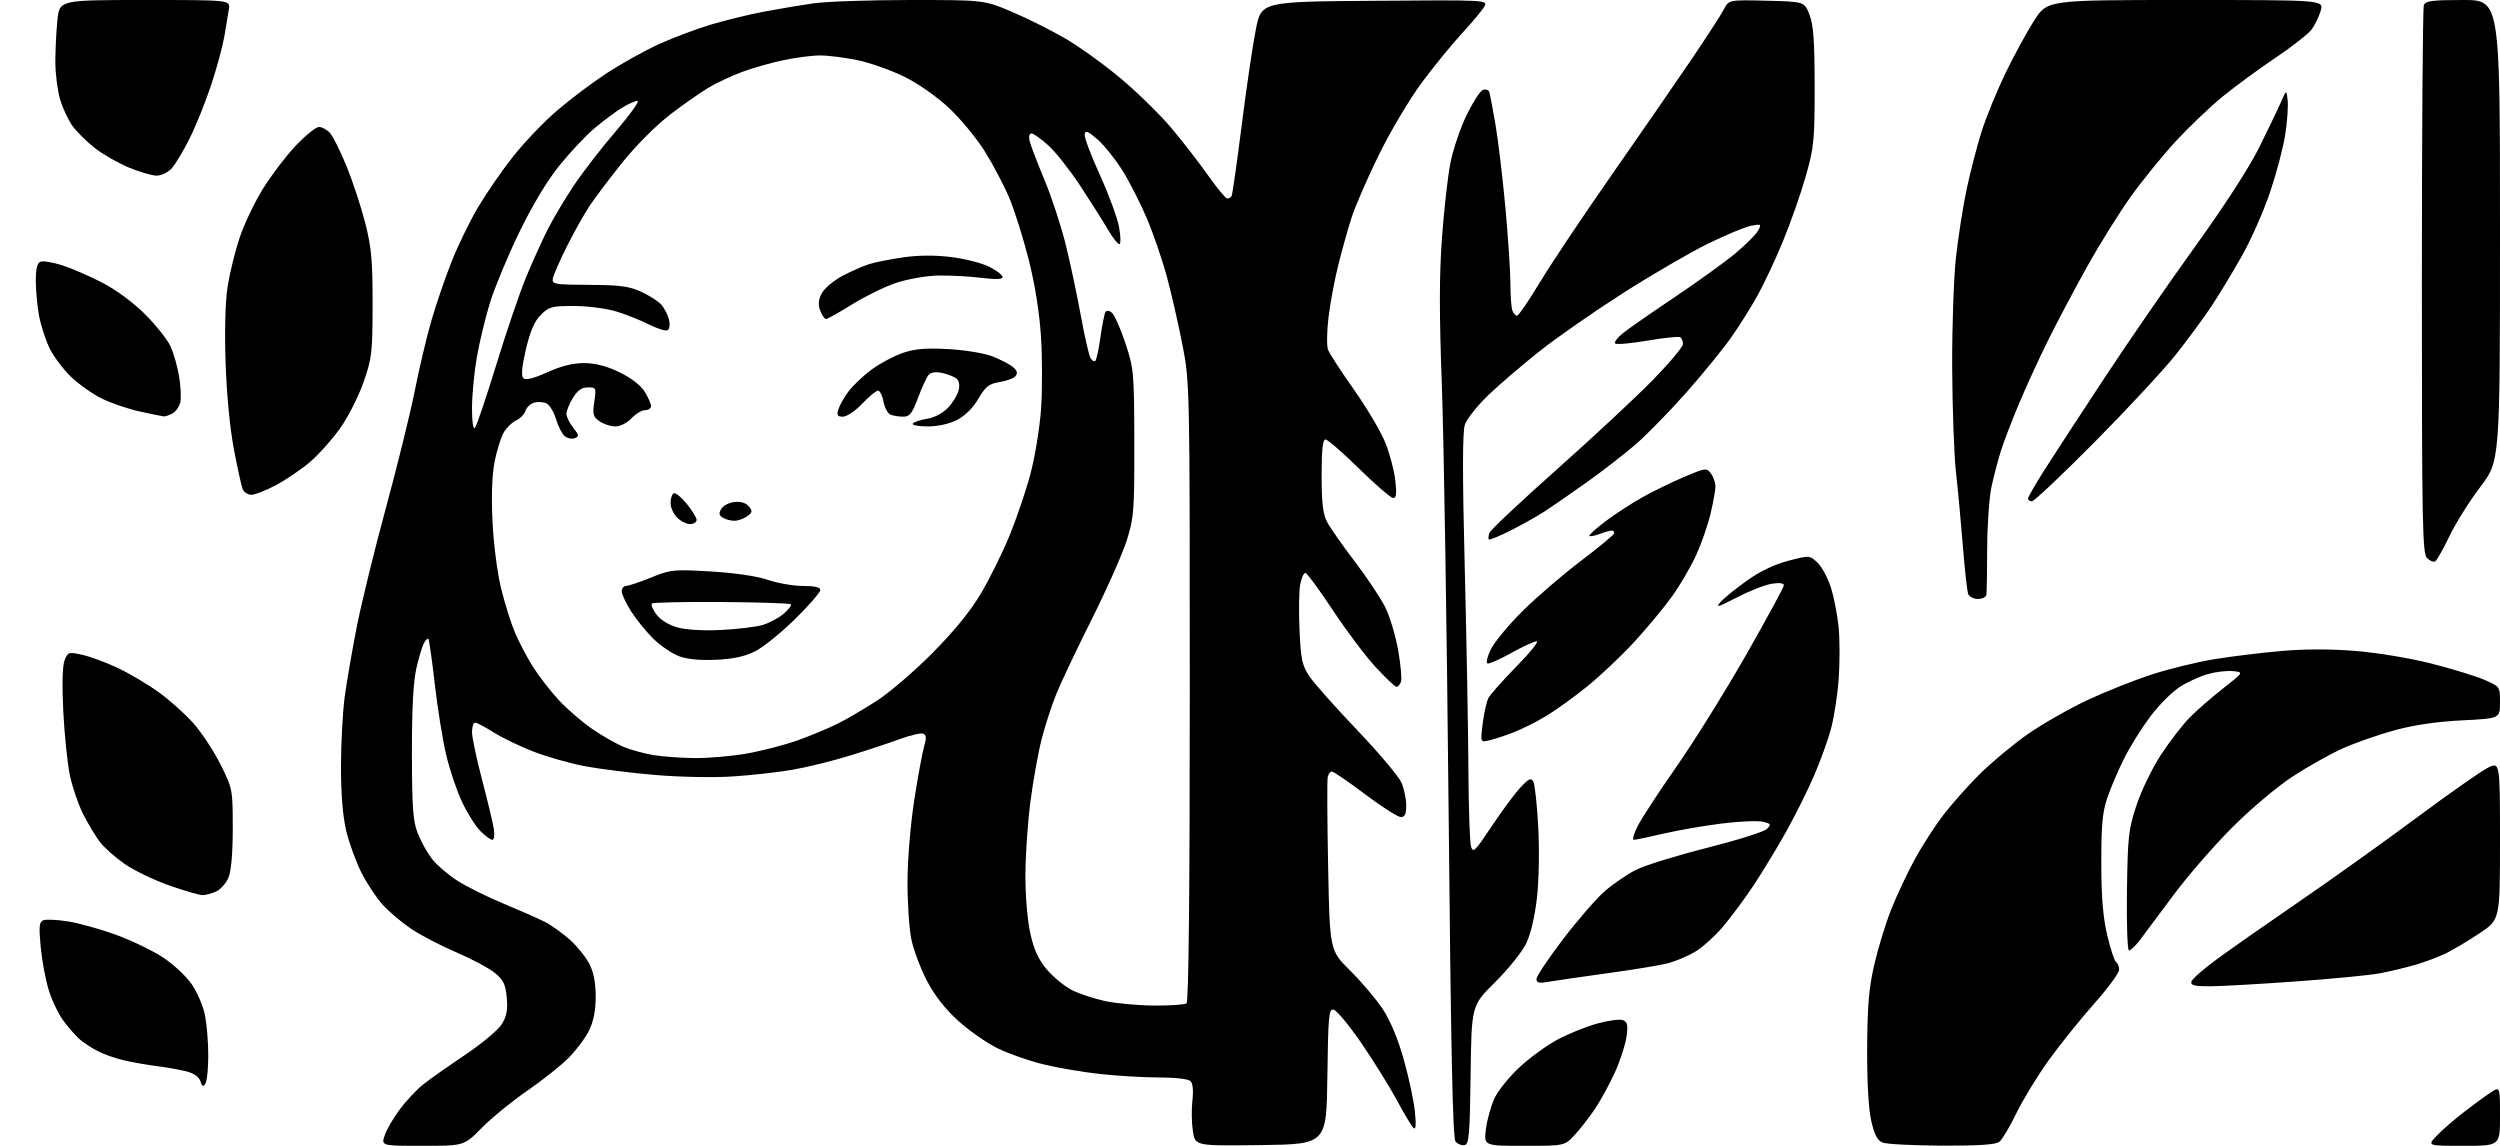 <?xml version="1.0" encoding="UTF-8" standalone="no"?>
<svg 
  version="1.1" 
  xmlns="http://www.w3.org/2000/svg" 
  xmlns:xlink="http://www.w3.org/1999/xlink" 
  xmlns:svg="http://www.w3.org/2000/svg"
  xmlns:rdf="http://www.w3.org/1999/02/22-rdf-syntax-ns#"
  xmlns:cc="http://creativecommons.org/ns#"
  xmlns:dc="http://purl.org/dc/elements/1.1/"
  viewBox="0 0 768 352"
  width="768"
  height="352"
>
<style>svg {background-color: white; }</style>"
<path stroke="none" fill="black" fill-rule="evenodd" d="M129.84,352.00C117.10,352.00 117.10,352.00 118.19,348.75C118.79,346.96 120.89,343.37 122.84,340.76C124.80,338.15 128.00,334.74 129.95,333.18C131.90,331.62 137.69,327.54 142.80,324.11C147.92,320.69 153.00,316.44 154.11,314.69C155.63,312.26 156.01,310.31 155.68,306.54C155.33,302.47 154.69,301.10 152.10,298.94C150.37,297.50 145.03,294.63 140.23,292.58C135.43,290.53 129.15,287.26 126.27,285.31C123.39,283.37 119.46,280.04 117.55,277.92C115.63,275.80 112.69,271.35 111.01,268.03C109.34,264.71 107.25,258.96 106.36,255.25C105.31,250.84 104.75,243.99 104.75,235.50C104.75,228.35 105.27,218.68 105.90,214.00C106.54,209.32 108.21,199.65 109.61,192.50C111.02,185.35 115.04,168.93 118.56,156.00C122.07,143.07 126.07,126.88 127.43,120.00C128.80,113.12 131.08,103.45 132.52,98.50C133.95,93.55 136.72,85.45 138.68,80.50C140.63,75.55 144.31,67.98 146.85,63.68C149.39,59.38 154.24,52.35 157.63,48.07C161.01,43.78 167.08,37.44 171.11,33.98C175.13,30.51 182.07,25.30 186.52,22.40C190.97,19.50 198.15,15.51 202.47,13.54C206.79,11.58 213.97,8.88 218.41,7.55C222.86,6.22 230.10,4.45 234.50,3.62C238.90,2.78 245.74,1.63 249.69,1.05C253.65,0.47 267.10,0.00 279.58,-0.00C302.28,-0.00 302.28,-0.00 310.89,3.64C315.63,5.65 323.04,9.36 327.37,11.89C331.70,14.43 339.35,19.94 344.37,24.16C349.39,28.37 356.32,35.16 359.78,39.25C363.23,43.34 368.32,49.91 371.09,53.84C373.87,57.78 376.53,61.00 377.01,61.00C377.49,61.00 378.09,60.66 378.34,60.25C378.59,59.84 379.99,50.05 381.45,38.50C382.90,26.95 384.86,13.68 385.80,9.00C387.50,0.50 387.50,0.50 422.29,0.24C456.63,-0.02 457.07,-0.00 456.03,1.94C455.45,3.02 452.41,6.69 449.26,10.09C446.12,13.48 440.50,20.36 436.78,25.38C433.06,30.40 427.14,40.35 423.62,47.50C420.10,54.65 416.29,63.42 415.15,67.00C414.02,70.58 412.19,77.10 411.10,81.50C410.00,85.90 408.66,93.05 408.13,97.39C407.60,101.73 407.53,106.25 407.97,107.43C408.42,108.61 412.00,114.12 415.92,119.68C419.84,125.24 424.16,132.51 425.51,135.84C426.86,139.16 428.26,144.38 428.62,147.44C429.11,151.62 428.96,153.00 428.00,153.00C427.30,153.00 422.60,148.95 417.55,144.00C412.51,139.05 407.84,135.00 407.19,135.00C406.34,135.00 406.00,138.18 406.00,146.05C406.00,154.33 406.41,157.89 407.64,160.27C408.54,162.01 412.38,167.50 416.17,172.47C419.96,177.44 424.20,183.81 425.59,186.63C426.98,189.46 428.76,195.41 429.54,199.87C430.31,204.32 430.69,208.65 430.37,209.48C430.05,210.32 429.43,211.00 429.00,211.00C428.57,211.00 425.69,208.27 422.60,204.94C419.52,201.60 413.59,193.73 409.44,187.44C405.28,181.15 401.48,176.00 400.99,176.00C400.49,176.00 399.79,177.61 399.42,179.59C399.05,181.56 398.95,187.83 399.21,193.53C399.61,202.51 400.01,204.41 402.20,207.70C403.59,209.79 410.22,217.26 416.93,224.29C423.65,231.33 429.78,238.62 430.57,240.51C431.36,242.39 432.00,245.53 432.00,247.47C432.00,250.09 431.57,251.00 430.34,251.00C429.42,251.00 424.48,247.85 419.36,244.00C414.24,240.15 409.64,237.00 409.14,237.00C408.64,237.00 408.07,237.79 407.87,238.75C407.66,239.71 407.73,252.08 408.00,266.23C408.50,291.96 408.50,291.96 414.80,298.20C418.26,301.63 422.74,306.92 424.76,309.95C427.09,313.47 429.44,319.10 431.24,325.49C432.79,330.99 434.33,338.20 434.66,341.50C435.08,345.68 434.94,347.20 434.21,346.50C433.63,345.95 431.32,342.09 429.09,337.93C426.85,333.77 421.95,325.89 418.20,320.43C414.45,314.97 410.63,310.36 409.71,310.18C408.20,309.89 408.02,311.85 407.77,330.68C407.50,351.50 407.50,351.50 387.31,351.77C367.13,352.04 367.13,352.04 366.44,347.42C366.06,344.89 366.00,340.66 366.31,338.04C366.66,335.08 366.44,332.84 365.74,332.14C365.07,331.47 361.16,331.00 356.26,331.00C351.67,331.00 343.55,330.53 338.21,329.96C332.87,329.39 324.90,328.04 320.50,326.96C316.10,325.88 309.79,323.67 306.47,322.04C303.16,320.42 297.71,316.62 294.37,313.60C290.35,309.96 287.11,305.81 284.75,301.30C282.80,297.56 280.64,291.80 279.96,288.50C279.27,285.20 278.75,277.10 278.79,270.50C278.83,263.74 279.75,252.82 280.90,245.50C282.02,238.35 283.38,231.01 283.91,229.20C284.66,226.68 284.58,225.77 283.58,225.39C282.86,225.12 279.62,225.86 276.38,227.06C273.15,228.25 266.23,230.54 261.00,232.15C255.78,233.76 247.90,235.70 243.50,236.46C239.10,237.23 230.78,238.16 225.00,238.53C219.05,238.92 208.71,238.71 201.13,238.06C193.78,237.43 184.11,236.22 179.63,235.37C175.16,234.52 168.11,232.52 163.96,230.92C159.81,229.32 154.28,226.66 151.67,225.01C149.06,223.35 146.50,222.00 145.97,222.00C145.43,222.00 145.00,223.30 145.00,224.89C145.00,226.48 146.40,233.12 148.12,239.64C149.83,246.16 151.45,252.96 151.72,254.75C152.00,256.54 151.78,258.00 151.25,258.00C150.71,258.00 149.07,256.80 147.61,255.34C146.14,253.87 143.61,249.88 141.99,246.47C140.36,243.06 138.14,236.50 137.06,231.88C135.98,227.27 134.40,217.47 133.56,210.10C132.72,202.73 131.83,196.50 131.59,196.26C131.36,196.02 130.73,196.65 130.19,197.66C129.66,198.67 128.61,202.20 127.87,205.50C126.96,209.50 126.52,218.15 126.54,231.50C126.57,248.05 126.87,252.27 128.31,255.93C129.26,258.37 131.21,261.90 132.64,263.77C134.07,265.64 137.61,268.69 140.50,270.55C143.40,272.40 149.76,275.56 154.64,277.57C159.51,279.59 165.21,282.10 167.30,283.16C169.38,284.22 172.90,286.72 175.12,288.73C177.33,290.73 180.01,294.06 181.07,296.14C182.36,298.68 183.00,301.97 183.00,306.14C183.00,310.31 182.34,313.73 181.01,316.47C179.92,318.73 177.11,322.52 174.76,324.90C172.42,327.27 166.68,331.84 162.00,335.06C157.32,338.27 151.04,343.40 148.03,346.45C142.57,352.00 142.57,352.00 129.84,352.00zM449.91,351.78C449.03,351.95 447.79,351.45 447.14,350.67C446.28,349.63 445.72,322.94 445.01,248.88C444.48,193.67 443.55,135.03 442.94,118.57C442.13,96.49 442.13,84.55 442.97,73.07C443.59,64.51 444.76,54.12 445.58,50.00C446.40,45.88 448.63,39.29 450.54,35.36C452.45,31.43 454.70,27.95 455.54,27.62C456.38,27.30 457.27,27.59 457.50,28.27C457.74,28.95 458.61,33.55 459.45,38.50C460.28,43.45 461.65,54.92 462.48,64.00C463.31,73.08 463.99,83.50 464.00,87.17C464.00,90.84 464.27,94.55 464.61,95.42C464.94,96.29 465.58,97.00 466.04,97.00C466.49,97.00 469.64,92.39 473.04,86.75C476.44,81.11 486.29,66.38 494.93,54.00C503.57,41.62 514.54,25.75 519.31,18.71C524.08,11.68 528.68,4.58 529.54,2.93C531.08,-0.06 531.08,-0.06 542.69,0.22C554.30,0.50 554.30,0.50 555.87,4.50C557.09,7.60 557.44,12.54 557.46,26.50C557.47,43.12 557.26,45.24 554.73,54.14C553.23,59.45 550.06,68.47 547.69,74.20C545.33,79.92 541.76,87.51 539.77,91.05C537.77,94.60 534.20,100.28 531.82,103.67C529.44,107.07 523.32,114.58 518.22,120.37C513.11,126.16 506.13,133.33 502.72,136.30C499.30,139.28 492.45,144.59 487.50,148.12C482.55,151.64 476.67,155.71 474.43,157.16C472.19,158.60 467.54,161.21 464.08,162.96C460.63,164.70 457.61,165.94 457.38,165.71C457.14,165.48 457.23,164.56 457.58,163.66C457.92,162.77 467.27,153.98 478.35,144.13C489.43,134.27 502.66,121.95 507.75,116.74C512.84,111.53 517.00,106.56 517.00,105.69C517.00,104.83 516.62,103.88 516.15,103.59C515.68,103.30 511.16,103.78 506.09,104.64C501.03,105.51 496.57,105.90 496.19,105.52C495.81,105.14 496.85,103.73 498.50,102.40C500.15,101.07 507.30,96.09 514.40,91.33C521.49,86.56 529.92,80.49 533.12,77.82C536.32,75.15 539.46,72.01 540.09,70.84C541.17,68.81 541.06,68.74 537.86,69.37C536.01,69.74 530.00,72.25 524.50,74.96C519.00,77.67 507.30,84.48 498.50,90.10C489.70,95.72 478.23,103.71 473.00,107.85C467.77,111.99 460.70,118.05 457.29,121.31C453.87,124.58 450.60,128.70 450.01,130.47C449.26,132.74 449.25,145.65 449.96,174.10C450.52,196.32 451.03,224.18 451.09,236.00C451.15,247.82 451.51,258.60 451.88,259.94C452.50,262.16 453.07,261.62 458.26,253.82C461.39,249.11 465.36,243.76 467.07,241.92C469.63,239.18 470.34,238.86 471.04,240.10C471.50,240.93 472.18,247.21 472.55,254.06C472.93,261.22 472.76,270.47 472.15,275.85C471.49,281.58 470.21,287.01 468.84,289.85C467.60,292.41 463.32,297.74 459.32,301.70C452.04,308.90 452.04,308.90 451.77,330.18C451.53,348.72 451.29,351.51 449.91,351.78zM468.21,352.00C455.81,352.00 455.81,352.00 456.49,346.75C456.86,343.86 458.06,339.61 459.15,337.30C460.24,334.98 463.71,330.71 466.86,327.80C470.00,324.88 475.26,321.07 478.54,319.32C481.82,317.58 487.28,315.37 490.67,314.43C494.06,313.49 497.60,313.02 498.55,313.38C499.95,313.92 500.16,314.85 499.66,318.49C499.32,320.94 497.73,325.85 496.11,329.41C494.50,332.96 491.73,338.04 489.95,340.69C488.17,343.33 485.34,346.96 483.66,348.75C480.61,352.00 480.61,352.00 468.21,352.00zM596.56,351.94C587.73,351.90 579.53,351.48 578.33,351.00C576.73,350.35 575.82,348.61 574.84,344.31C574.01,340.65 573.54,332.40 573.59,322.00C573.65,309.00 574.12,303.55 575.78,296.31C576.94,291.26 579.29,283.61 581.00,279.31C582.72,275.01 585.96,268.12 588.21,264.00C590.46,259.88 594.36,253.80 596.89,250.50C599.41,247.20 604.40,241.57 607.99,237.98C611.57,234.40 618.21,228.86 622.73,225.67C627.26,222.49 635.62,217.71 641.30,215.05C646.98,212.39 655.98,208.82 661.31,207.11C666.64,205.41 675.16,203.33 680.25,202.50C685.34,201.67 694.53,200.54 700.67,200.00C707.96,199.35 715.95,199.34 723.70,199.98C730.39,200.52 740.57,202.22 747.04,203.87C753.34,205.48 760.64,207.72 763.25,208.86C767.99,210.92 768.00,210.94 768.00,215.82C768.00,220.71 768.00,220.71 756.25,221.30C748.45,221.70 741.47,222.73 735.50,224.37C730.55,225.73 723.42,228.23 719.65,229.93C715.88,231.62 708.99,235.48 704.35,238.51C699.53,241.66 691.54,248.39 685.68,254.25C680.05,259.89 671.95,269.23 667.67,275.00C663.39,280.77 658.78,286.96 657.41,288.75C656.04,290.54 654.52,292.00 654.03,292.00C653.54,292.00 653.26,283.82 653.40,273.75C653.63,257.02 653.87,254.82 656.33,247.37C657.80,242.90 661.19,235.92 663.85,231.87C666.51,227.82 670.45,222.70 672.60,220.50C674.76,218.30 679.39,214.25 682.91,211.50C689.29,206.50 689.29,206.50 685.96,206.17C684.12,205.99 680.68,206.39 678.30,207.06C675.92,207.72 672.04,209.49 669.68,210.99C667.32,212.49 663.22,216.59 660.58,220.10C657.94,223.62 654.31,229.42 652.53,233.00C650.74,236.57 648.43,241.97 647.40,245.00C645.89,249.40 645.51,253.40 645.52,265.00C645.52,275.43 646.03,281.67 647.32,287.23C648.32,291.48 649.55,295.22 650.06,295.54C650.58,295.86 651.00,296.93 651.00,297.91C651.00,298.90 647.51,303.63 643.25,308.42C638.99,313.22 632.70,321.05 629.28,325.82C625.85,330.59 621.42,337.88 619.42,342.00C617.43,346.12 615.08,350.06 614.21,350.75C613.08,351.64 607.98,351.98 596.56,351.94zM756.81,352.00C745.63,352.00 745.63,352.00 748.56,348.90C750.18,347.19 753.98,343.89 757.00,341.56C760.02,339.23 763.74,336.52 765.25,335.55C768.00,333.77 768.00,333.77 768.00,342.88C768.00,352.00 768.00,352.00 756.81,352.00zM63.09,332.88C62.41,333.97 62.08,333.81 61.55,332.15C61.12,330.79 59.57,329.71 57.19,329.11C55.16,328.60 51.25,327.90 48.50,327.56C45.75,327.22 41.25,326.44 38.50,325.83C35.75,325.23 31.93,323.90 30.00,322.89C28.07,321.87 25.59,320.25 24.47,319.27C23.36,318.30 21.18,315.83 19.63,313.78C18.08,311.73 16.00,307.46 15.01,304.28C14.02,301.10 12.89,295.08 12.50,290.90C11.90,284.49 12.04,283.20 13.35,282.70C14.21,282.37 17.64,282.54 20.97,283.07C24.30,283.61 30.84,285.43 35.49,287.11C40.15,288.80 46.62,291.89 49.87,293.99C53.15,296.11 57.16,299.83 58.90,302.36C60.63,304.86 62.48,309.24 63.02,312.09C63.56,314.94 63.99,320.47 63.98,324.39C63.98,328.30 63.58,332.12 63.09,332.88zM354.50,308.91C359.45,308.94 363.95,308.64 364.50,308.23C365.15,307.75 365.50,274.68 365.50,212.50C365.50,118.19 365.48,117.42 363.26,106.00C362.03,99.67 359.87,90.22 358.46,85.00C357.06,79.78 354.27,71.67 352.28,67.00C350.29,62.33 346.91,55.71 344.77,52.31C342.64,48.90 339.23,44.65 337.20,42.87C334.29,40.32 333.44,39.97 333.20,41.22C333.03,42.10 335.13,47.71 337.86,53.70C340.60,59.68 343.26,66.92 343.78,69.79C344.32,72.78 344.35,75.00 343.84,75.00C343.35,75.00 341.72,72.90 340.23,70.33C338.73,67.76 334.93,61.75 331.79,56.98C328.64,52.20 324.25,46.65 322.03,44.65C319.81,42.64 317.49,41.00 316.88,41.00C316.24,41.00 315.98,41.96 316.28,43.25C316.56,44.49 318.60,49.84 320.81,55.13C323.03,60.43 325.98,69.43 327.39,75.13C328.79,80.84 330.89,90.71 332.05,97.07C333.21,103.44 334.55,109.27 335.03,110.04C335.50,110.81 336.17,111.17 336.51,110.83C336.84,110.49 337.55,107.19 338.07,103.49C338.60,99.79 339.28,96.35 339.60,95.84C339.94,95.29 340.76,95.38 341.58,96.07C342.35,96.71 344.21,100.89 345.70,105.37C348.32,113.23 348.41,114.26 348.46,136.00C348.50,156.85 348.33,159.04 346.17,165.92C344.89,170.01 340.08,180.86 335.49,190.03C330.89,199.20 325.96,209.59 324.53,213.11C323.10,216.62 321.06,222.88 320.01,227.00C318.95,231.12 317.39,239.81 316.54,246.30C315.70,252.79 315.00,263.05 315.00,269.10C315.00,275.45 315.66,282.99 316.55,286.93C317.69,291.93 319.06,294.88 321.66,297.92C323.62,300.20 327.03,302.99 329.25,304.13C331.46,305.26 336.03,306.78 339.39,307.51C342.75,308.24 349.55,308.87 354.50,308.91zM678.68,302.99C674.17,303.00 672.93,302.68 673.18,301.59C673.35,300.81 676.88,297.70 681.00,294.68C685.12,291.65 696.60,283.63 706.49,276.84C716.39,270.05 732.55,258.51 742.40,251.19C752.25,243.87 762.04,237.00 764.15,235.92C768.00,233.96 768.00,233.96 768.00,258.24C768.00,282.52 768.00,282.52 761.75,286.68C758.31,288.97 753.69,291.73 751.47,292.83C749.25,293.92 744.98,295.53 741.97,296.40C738.96,297.27 734.02,298.45 731.00,299.02C727.98,299.59 716.27,300.72 705.00,301.52C693.73,302.33 681.88,302.99 678.68,302.99zM475.75,301.60C472.78,302.12 472.00,301.95 472.00,300.76C472.00,299.93 475.63,294.48 480.08,288.64C484.52,282.81 490.26,276.18 492.83,273.91C495.40,271.65 499.75,268.65 502.49,267.26C505.24,265.86 515.07,262.81 524.35,260.47C533.62,258.13 541.91,255.52 542.76,254.67C544.16,253.27 544.05,253.05 541.62,252.44C540.13,252.07 534.55,252.30 529.21,252.95C523.87,253.60 515.75,255.00 511.17,256.06C506.59,257.13 502.42,258.00 501.90,258.00C501.38,258.00 501.92,256.09 503.10,253.75C504.28,251.41 509.65,243.20 515.03,235.50C520.40,227.80 530.02,212.36 536.40,201.18C542.78,190.00 548.00,180.38 548.00,179.80C548.00,179.13 546.60,178.96 544.25,179.33C542.19,179.66 537.35,181.57 533.50,183.57C527.78,186.54 526.87,186.80 528.50,184.99C529.60,183.76 533.25,180.79 536.62,178.39C540.57,175.56 545.06,173.40 549.32,172.29C555.90,170.56 555.90,170.56 558.34,172.85C559.67,174.10 561.53,177.55 562.46,180.52C563.39,183.48 564.46,188.96 564.83,192.70C565.20,196.44 565.20,203.60 564.84,208.62C564.48,213.63 563.39,220.61 562.42,224.12C561.45,227.63 559.10,234.10 557.19,238.50C555.28,242.90 551.46,250.55 548.70,255.50C545.93,260.45 541.43,267.88 538.69,272.00C535.95,276.12 531.67,281.89 529.18,284.81C526.69,287.73 522.82,291.18 520.58,292.48C518.34,293.77 514.67,295.32 512.43,295.91C510.19,296.50 501.86,297.87 493.93,298.96C485.99,300.05 477.81,301.24 475.75,301.60zM62.20,274.99C61.27,274.98 56.72,273.66 52.10,272.05C47.48,270.44 41.32,267.48 38.40,265.48C35.49,263.47 32.02,260.41 30.70,258.67C29.37,256.92 27.06,253.08 25.56,250.13C24.07,247.18 22.23,241.80 21.47,238.17C20.71,234.55 19.80,225.71 19.44,218.54C19.03,210.28 19.18,204.53 19.84,202.84C20.83,200.30 21.07,200.23 25.19,201.14C27.56,201.66 32.38,203.42 35.89,205.06C39.41,206.69 45.11,210.04 48.55,212.50C52.00,214.96 56.91,219.34 59.46,222.24C62.01,225.13 65.76,230.85 67.80,234.95C71.45,242.29 71.50,242.55 71.50,254.45C71.50,262.17 71.03,267.62 70.18,269.62C69.46,271.34 67.75,273.25 66.39,273.87C65.02,274.49 63.14,274.99 62.20,274.99zM213.12,232.88C217.31,232.95 224.58,232.33 229.28,231.51C233.98,230.69 241.13,228.84 245.16,227.39C249.20,225.94 254.75,223.62 257.50,222.23C260.25,220.85 265.65,217.67 269.50,215.18C273.35,212.68 281.00,206.11 286.50,200.56C293.12,193.89 298.13,187.73 301.33,182.33C303.99,177.85 307.93,169.89 310.09,164.64C312.25,159.40 315.16,150.81 316.56,145.56C317.96,140.31 319.42,131.30 319.82,125.54C320.21,119.78 320.20,109.82 319.79,103.42C319.32,96.03 317.95,87.41 316.04,79.84C314.39,73.28 311.72,64.76 310.10,60.92C308.49,57.08 305.11,50.63 302.58,46.58C300.06,42.54 295.10,36.51 291.55,33.19C287.76,29.65 282.08,25.67 277.80,23.56C273.78,21.59 267.35,19.31 263.50,18.50C259.65,17.70 254.47,17.03 252.00,17.03C249.53,17.03 244.41,17.69 240.63,18.49C236.85,19.29 231.23,20.89 228.13,22.04C225.03,23.19 220.47,25.30 218.00,26.73C215.53,28.16 210.09,31.95 205.92,35.15C201.60,38.48 195.33,44.75 191.33,49.74C187.47,54.56 182.96,60.52 181.29,63.00C179.62,65.47 176.44,71.12 174.22,75.55C172.00,79.98 170.03,84.46 169.84,85.52C169.52,87.32 170.22,87.45 181.00,87.51C190.42,87.56 193.32,87.95 197.00,89.64C199.47,90.78 202.25,92.56 203.17,93.60C204.09,94.65 205.14,96.69 205.50,98.14C205.87,99.63 205.71,101.06 205.12,101.43C204.54,101.78 201.92,100.98 199.29,99.65C196.65,98.31 192.06,96.50 189.07,95.61C186.08,94.73 180.31,94.00 176.24,94.00C169.50,94.00 168.60,94.24 166.12,96.75C164.17,98.71 162.87,101.73 161.56,107.32C160.30,112.70 160.06,115.46 160.77,116.17C161.48,116.88 163.78,116.31 168.15,114.35C172.55,112.38 176.06,111.52 179.58,111.55C183.04,111.58 186.49,112.50 190.42,114.41C193.96,116.15 196.90,118.43 198.08,120.36C199.13,122.09 199.99,124.06 200.00,124.75C200.00,125.44 199.18,126.00 198.17,126.00C197.17,126.00 195.29,127.12 194.00,128.50C192.66,129.92 190.53,131.00 189.05,131.00C187.62,131.00 185.42,130.28 184.17,129.41C182.19,128.02 181.99,127.27 182.57,123.41C183.20,119.15 183.14,119.00 180.60,119.00C178.71,119.00 177.42,119.91 175.99,122.25C174.90,124.04 174.01,126.23 174.00,127.12C174.00,128.00 174.93,129.92 176.07,131.37C177.89,133.68 177.95,134.08 176.56,134.61C175.69,134.95 174.31,134.67 173.49,133.99C172.68,133.32 171.48,130.99 170.83,128.82C170.18,126.66 168.90,124.48 167.99,123.99C167.07,123.50 165.37,123.35 164.19,123.66C163.02,123.97 161.79,125.09 161.45,126.17C161.11,127.24 159.81,128.58 158.58,129.15C157.34,129.71 155.62,131.37 154.76,132.84C153.90,134.30 152.63,138.34 151.95,141.81C151.14,145.95 150.92,152.33 151.30,160.31C151.64,167.22 152.79,176.11 153.95,180.82C155.08,185.39 156.98,191.47 158.19,194.32C159.39,197.17 161.88,201.90 163.73,204.84C165.58,207.78 169.21,212.45 171.80,215.22C174.38,217.99 179.04,221.98 182.15,224.09C185.25,226.21 189.59,228.65 191.80,229.53C194.00,230.42 197.98,231.50 200.65,231.95C203.32,232.40 208.93,232.82 213.12,232.88zM457.63,227.41C454.76,228.10 454.76,228.10 455.48,222.30C455.88,219.11 456.66,215.60 457.21,214.50C457.77,213.40 461.65,209.01 465.84,204.75C470.03,200.49 472.83,197.00 472.07,197.00C471.31,197.00 467.82,198.61 464.31,200.57C460.80,202.53 457.49,204.00 456.96,203.82C456.44,203.64 456.91,201.67 458.02,199.42C459.13,197.18 463.52,191.90 467.77,187.68C472.02,183.47 480.00,176.60 485.50,172.43C491.00,168.25 495.65,164.42 495.83,163.92C496.02,163.41 495.71,163.00 495.15,163.00C494.59,163.00 492.91,163.46 491.43,164.03C489.94,164.59 488.53,164.86 488.28,164.62C488.04,164.38 490.24,162.38 493.17,160.17C496.10,157.96 501.20,154.64 504.50,152.79C507.80,150.93 513.59,148.11 517.37,146.51C524.03,143.69 524.28,143.66 525.62,145.49C526.38,146.53 526.99,148.31 526.99,149.44C526.98,150.57 526.31,154.31 525.50,157.74C524.69,161.18 522.71,166.89 521.10,170.45C519.49,174.00 516.14,179.74 513.66,183.20C511.18,186.67 505.92,192.99 501.98,197.27C498.03,201.54 491.59,207.64 487.65,210.82C483.72,214.01 478.09,218.07 475.14,219.86C472.20,221.65 467.70,223.92 465.14,224.91C462.59,225.90 459.21,227.03 457.63,227.41zM220.00,202.68C215.12,202.91 211.15,202.53 208.62,201.59C206.48,200.79 202.97,198.42 200.81,196.32C198.66,194.22 195.57,190.44 193.95,187.91C192.33,185.39 191.00,182.58 191.00,181.66C191.00,180.75 191.60,180.00 192.33,180.00C193.06,180.00 196.51,178.84 200.00,177.42C206.05,174.96 206.89,174.88 218.42,175.56C225.82,176.00 232.59,177.00 235.91,178.14C238.88,179.16 243.72,180.00 246.66,180.00C250.32,180.00 252.00,180.40 252.00,181.27C252.00,181.97 248.51,185.98 244.25,190.17C239.99,194.37 234.47,198.82 232.00,200.07C228.85,201.65 225.26,202.44 220.00,202.68zM221.50,193.53C226.45,193.29 232.19,192.60 234.25,192.00C236.31,191.40 239.23,189.84 240.75,188.54C242.26,187.24 243.26,185.93 242.96,185.63C242.67,185.34 233.08,185.02 221.65,184.94C210.23,184.85 200.60,185.07 200.26,185.41C199.91,185.75 200.55,187.26 201.66,188.77C202.89,190.42 205.42,191.99 208.09,192.74C210.78,193.49 216.01,193.80 221.50,193.53zM607.61,184.00C606.29,184.00 604.95,183.32 604.63,182.48C604.31,181.64 603.57,175.00 602.99,167.73C602.41,160.45 601.46,150.22 600.87,145.00C600.29,139.78 599.77,125.38 599.71,113.00C599.65,100.62 600.18,85.33 600.88,79.00C601.58,72.67 603.07,63.23 604.18,58.00C605.29,52.77 607.33,44.90 608.72,40.50C610.10,36.10 613.41,28.00 616.07,22.50C618.73,17.00 622.72,9.69 624.93,6.25C628.95,-0.00 628.95,-0.00 671.40,-0.00C713.86,0.00 713.86,0.00 712.93,3.25C712.42,5.04 711.18,7.62 710.17,9.00C709.17,10.38 704.15,14.32 699.02,17.76C693.89,21.20 686.55,26.60 682.70,29.74C678.86,32.89 672.39,39.07 668.32,43.48C664.26,47.89 658.04,55.55 654.51,60.50C650.97,65.45 644.94,75.12 641.11,82.00C637.28,88.88 631.92,99.00 629.19,104.50C626.46,110.00 622.43,118.78 620.24,124.00C618.05,129.22 615.54,135.75 614.68,138.50C613.81,141.25 612.52,146.20 611.80,149.50C611.09,152.80 610.48,161.35 610.46,168.50C610.45,175.65 610.33,182.06 610.21,182.75C610.10,183.44 608.92,184.00 607.61,184.00zM748.10,172.44C747.58,172.76 746.45,172.31 745.58,171.44C744.17,170.02 744.00,161.15 744.00,86.51C744.00,40.67 744.27,2.45 744.61,1.58C745.11,0.27 747.14,0.00 756.61,0.00C768.00,0.00 768.00,0.00 768.00,70.82C768.00,141.63 768.00,141.63 761.96,149.57C758.64,153.93 754.38,160.73 752.48,164.68C750.59,168.63 748.62,172.12 748.10,172.44zM212.00,161.00C210.90,161.00 209.10,160.10 208.00,159.00C206.90,157.90 206.00,155.90 206.00,154.56C206.00,153.22 206.41,151.86 206.92,151.55C207.43,151.24 209.23,152.66 210.92,154.72C212.61,156.77 214.00,159.03 214.00,159.73C214.00,160.43 213.10,161.00 212.00,161.00zM225.56,159.98C224.43,159.98 222.82,159.54 222.00,159.01C220.84,158.28 220.75,157.65 221.60,156.28C222.21,155.30 224.04,154.36 225.69,154.20C227.54,154.01 229.19,154.52 230.05,155.56C231.24,156.99 231.16,157.41 229.52,158.61C228.47,159.37 226.69,159.99 225.56,159.98zM624.21,154.00C623.55,154.00 623.00,153.62 623.00,153.16C623.00,152.70 625.36,148.61 628.25,144.07C631.14,139.53 639.48,126.74 646.79,115.66C654.09,104.57 666.57,86.50 674.51,75.50C683.15,63.52 690.94,51.49 693.92,45.50C696.65,40.00 699.68,33.70 700.64,31.50C702.40,27.50 702.40,27.50 702.77,30.81C702.97,32.63 702.64,37.35 702.03,41.31C701.42,45.26 699.33,53.22 697.38,59.00C695.44,64.78 691.56,73.55 688.78,78.50C685.99,83.45 681.77,90.42 679.41,94.00C677.04,97.58 672.07,104.33 668.36,109.00C664.65,113.67 653.47,125.71 643.52,135.75C633.57,145.79 624.88,154.00 624.21,154.00zM77.22,152.00C76.12,152.00 74.91,151.21 74.54,150.25C74.16,149.29 72.96,143.78 71.85,138.00C70.64,131.69 69.63,121.12 69.30,111.50C68.97,101.55 69.20,92.69 69.92,88.06C70.56,83.97 72.21,77.22 73.60,73.06C74.99,68.90 78.22,62.12 80.77,58.00C83.32,53.88 87.86,47.91 90.85,44.75C93.85,41.59 97.07,39.00 98.00,39.00C98.93,39.00 100.45,39.84 101.38,40.86C102.31,41.89 104.61,46.52 106.50,51.16C108.39,55.80 110.96,63.62 112.21,68.55C114.11,76.03 114.48,80.12 114.46,93.50C114.44,108.40 114.25,110.05 111.66,117.46C110.12,121.84 106.88,128.22 104.45,131.62C102.02,135.03 97.88,139.66 95.26,141.90C92.64,144.14 87.96,147.33 84.86,148.99C81.76,150.65 78.32,152.00 77.22,152.00zM145.90,131.45C146.39,130.93 149.35,122.18 152.47,112.02C155.59,101.86 159.70,89.77 161.61,85.17C163.52,80.56 166.47,74.02 168.17,70.64C169.87,67.27 173.52,61.12 176.27,57.00C179.03,52.88 184.86,45.34 189.23,40.25C193.60,35.16 196.57,31.00 195.84,31.00C195.10,31.01 192.95,31.95 191.06,33.11C189.17,34.26 185.40,37.07 182.69,39.35C179.98,41.63 175.08,46.84 171.80,50.91C168.04,55.58 163.50,63.16 159.50,71.41C156.01,78.61 152.00,88.25 150.57,92.83C149.15,97.41 147.31,105.01 146.49,109.71C145.67,114.41 145.00,121.44 145.00,125.33C145.00,129.54 145.36,132.02 145.90,131.45zM284.98,131.00C282.18,131.00 280.12,130.61 280.42,130.13C280.71,129.65 282.67,128.99 284.77,128.65C287.07,128.29 289.63,126.94 291.22,125.27C292.67,123.75 294.14,121.34 294.49,119.93C294.89,118.32 294.64,116.95 293.81,116.29C293.09,115.71 291.11,114.93 289.41,114.57C287.38,114.14 285.95,114.36 285.23,115.22C284.64,115.94 283.18,119.11 282.00,122.26C280.23,127.01 279.45,128.00 277.51,128.00C276.22,128.00 274.46,127.73 273.61,127.40C272.75,127.08 271.77,125.28 271.42,123.40C271.06,121.53 270.31,120.00 269.73,120.00C269.16,120.00 266.98,121.80 264.89,124.00C262.79,126.20 260.13,128.00 258.97,128.00C257.25,128.00 256.99,127.59 257.55,125.75C257.92,124.51 259.35,122.01 260.71,120.19C262.08,118.37 265.29,115.34 267.85,113.46C270.41,111.59 274.70,109.31 277.40,108.40C281.10,107.14 284.50,106.87 291.40,107.25C296.61,107.54 302.42,108.51 305.00,109.53C307.48,110.51 310.29,111.98 311.25,112.81C312.48,113.86 312.69,114.67 311.98,115.53C311.42,116.20 309.21,117.03 307.08,117.37C303.80,117.90 302.78,118.70 300.55,122.50C298.89,125.33 296.46,127.74 294.00,129.00C291.60,130.23 288.10,131.00 284.98,131.00zM50.32,127.92C49.87,127.88 46.60,127.21 43.06,126.44C39.52,125.68 34.24,123.89 31.34,122.47C28.44,121.05 24.12,117.99 21.73,115.68C19.35,113.36 16.42,109.43 15.22,106.95C14.01,104.46 12.57,100.02 12.01,97.08C11.46,94.14 11.00,89.30 11.00,86.33C11.00,82.52 11.43,80.77 12.46,80.38C13.27,80.07 16.30,80.59 19.21,81.53C22.12,82.47 27.65,84.88 31.50,86.87C35.61,89.00 40.99,92.97 44.52,96.50C47.83,99.80 51.34,104.20 52.32,106.27C53.31,108.34 54.52,112.58 55.03,115.69C55.54,118.80 55.69,122.40 55.36,123.70C55.04,124.99 53.95,126.49 52.95,127.03C51.95,127.56 50.76,127.96 50.32,127.92zM253.75,98.00C253.31,98.00 252.51,96.85 251.98,95.44C251.27,93.59 251.40,92.13 252.42,90.15C253.20,88.64 256.02,86.24 258.67,84.82C261.33,83.40 265.07,81.74 267.00,81.14C268.93,80.53 273.73,79.59 277.67,79.03C282.35,78.38 287.47,78.36 292.41,78.99C296.57,79.52 301.78,80.87 303.99,81.99C306.20,83.12 308.00,84.52 308.00,85.10C308.00,85.82 305.86,85.90 301.25,85.33C297.54,84.87 291.57,84.57 288.00,84.65C284.43,84.74 278.68,85.76 275.23,86.92C271.78,88.09 265.71,91.05 261.75,93.52C257.79,95.98 254.19,98.00 253.75,98.00zM48.08,53.96C46.66,53.93 42.83,52.81 39.58,51.46C36.32,50.10 31.65,47.44 29.21,45.54C26.77,43.63 23.68,40.60 22.35,38.80C21.02,37.00 19.28,33.30 18.47,30.58C17.66,27.86 17.00,22.63 17.00,18.97C17.00,15.30 17.29,9.53 17.64,6.15C18.28,0.00 18.28,0.00 44.50,0.00C70.72,0.00 70.72,0.00 70.32,2.75C70.10,4.26 69.47,8.06 68.92,11.20C68.37,14.33 66.53,21.08 64.84,26.20C63.14,31.31 60.19,38.65 58.27,42.50C56.35,46.35 53.86,50.51 52.72,51.75C51.57,53.00 49.51,53.98 48.08,53.96z" />

</svg>
